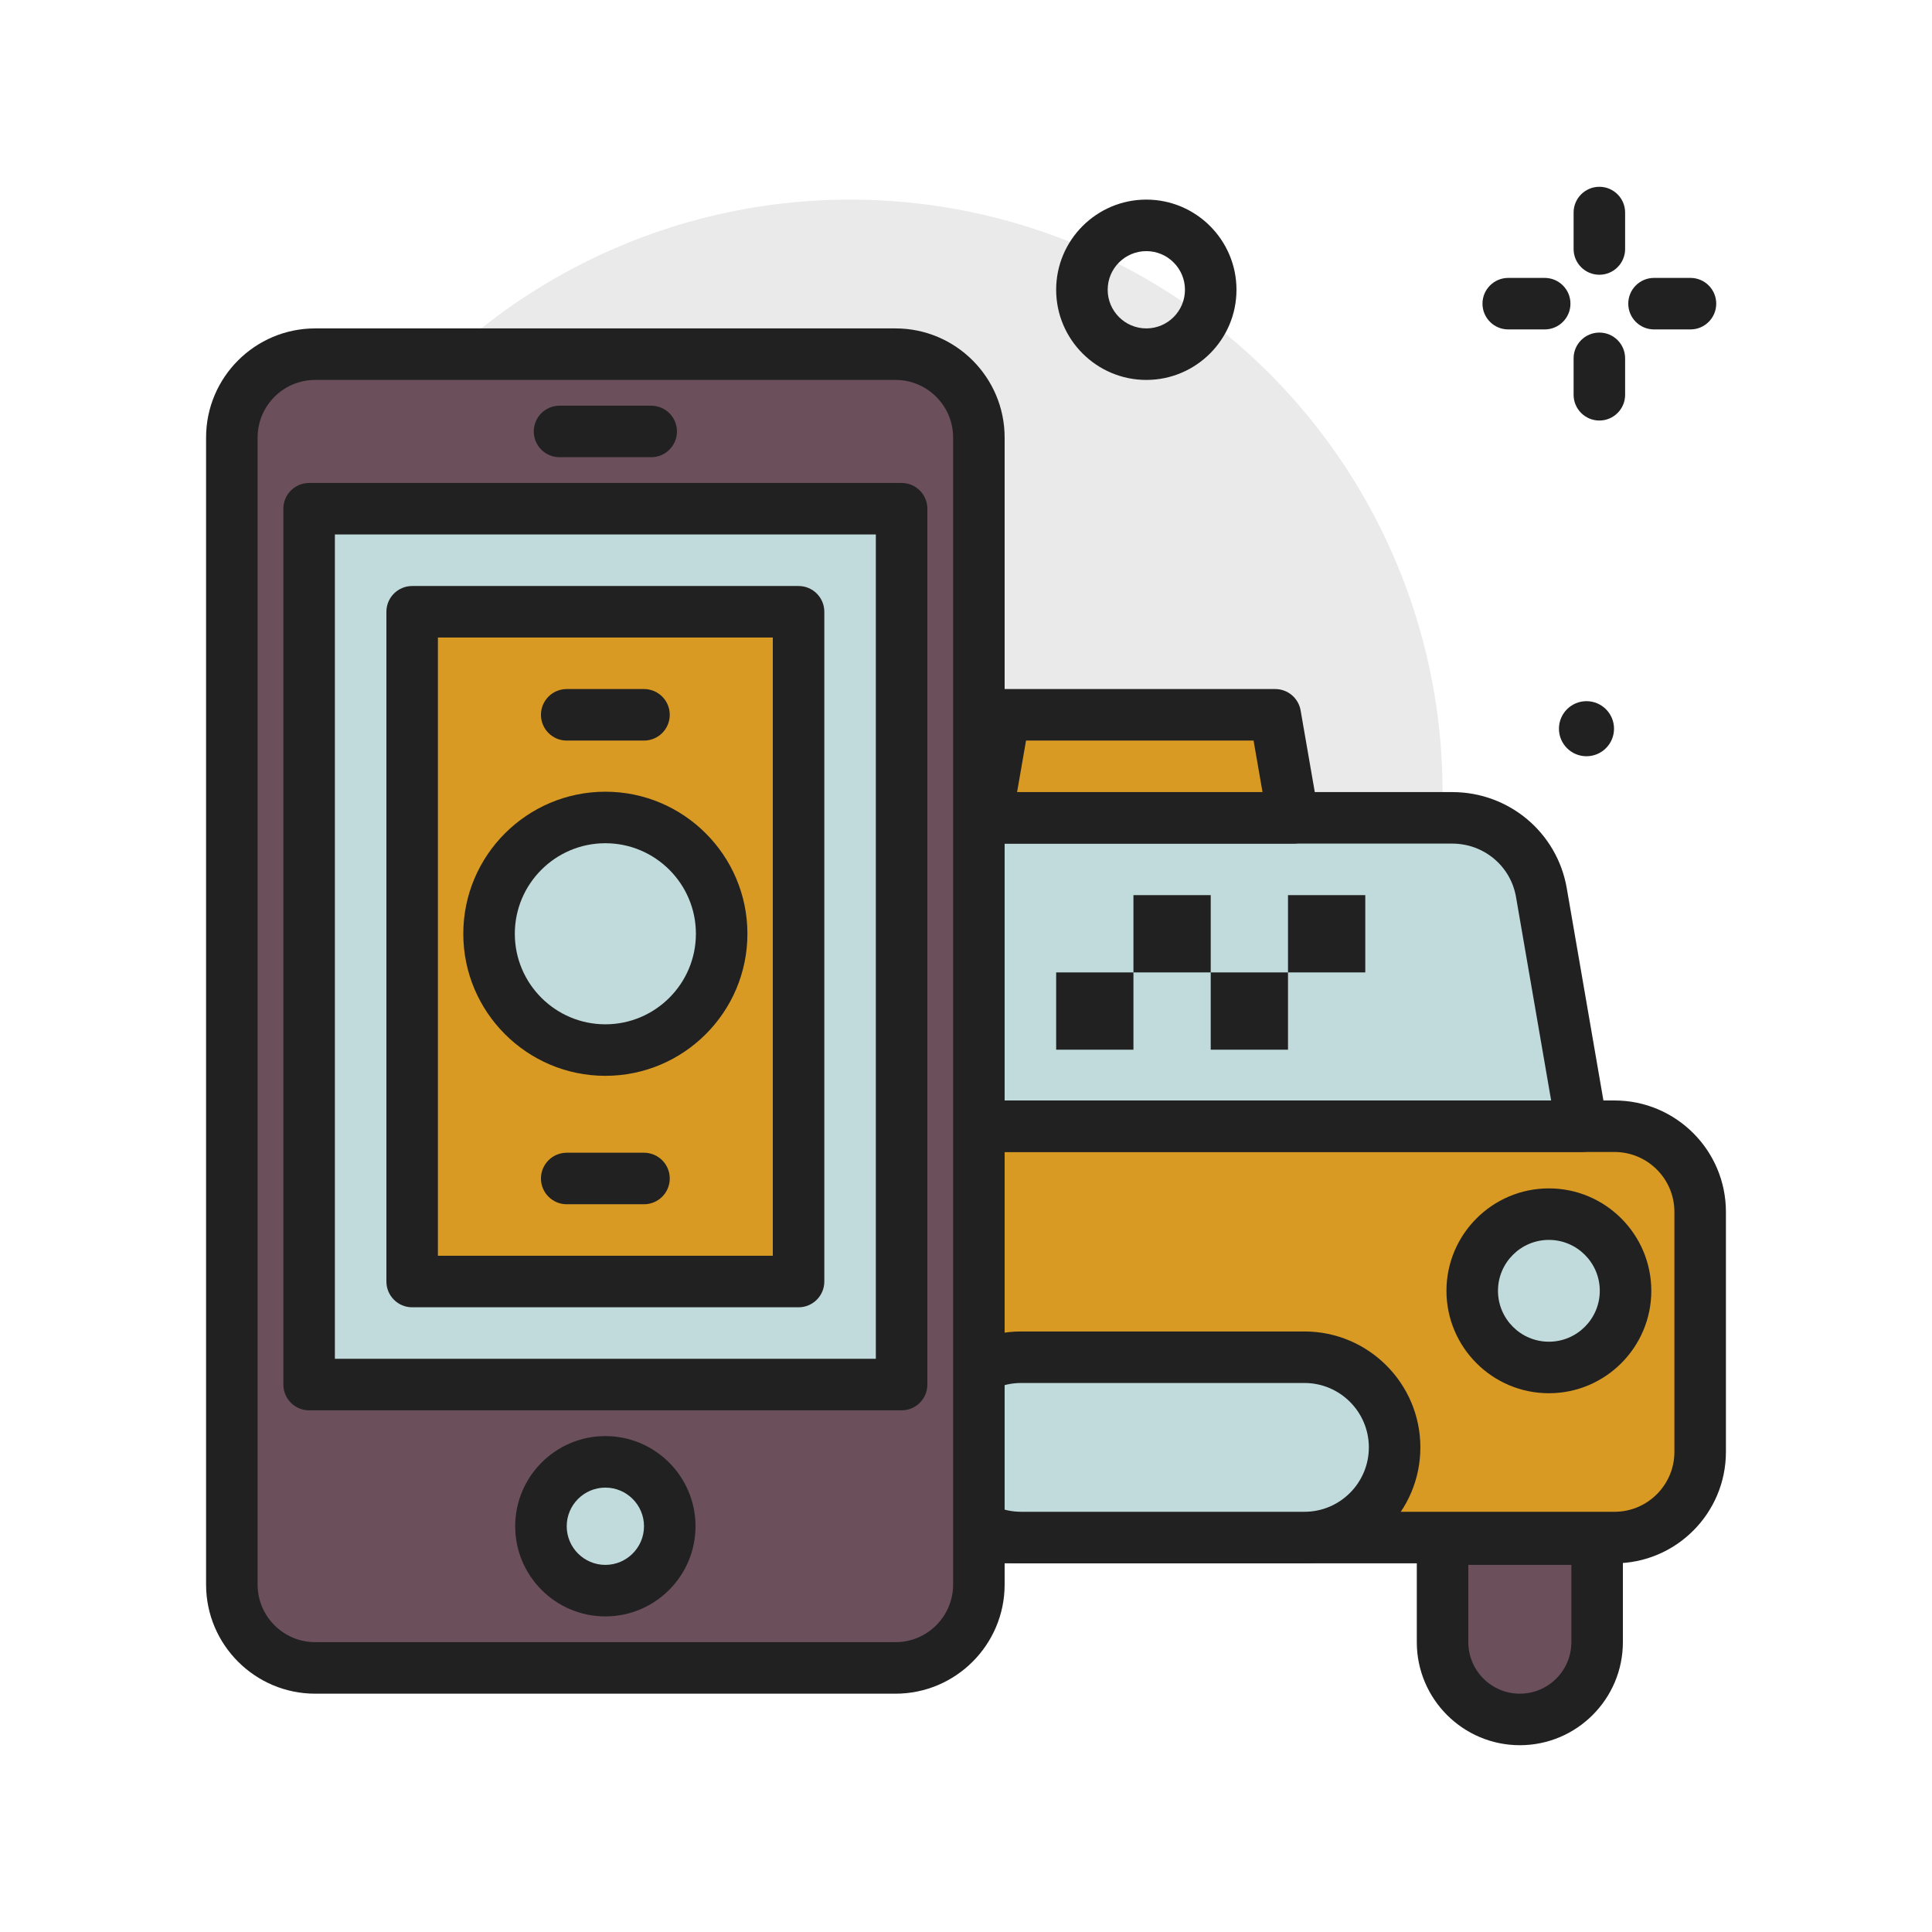 <svg xmlns="http://www.w3.org/2000/svg" version="1.1" xmlns:xlink="http://www.w3.org/1999/xlink" xmlns:svgjs="http://svgjs.com/svgjs" width="84" height="84" x="0" y="0" viewBox="0 0 300 300" style="enable-background:new 0 0 512 512" xml:space="preserve" class=""><g><g><circle cx="132" cy="122.995" fill="#eaeaea" r="92" data-original="#eaeaea" class=""></circle><g><path d="m250.704 238.749h-158.15v-63.869h158.15c7.343 0 13.296 5.953 13.296 13.296v37.278c0 7.342-5.953 13.295-13.296 13.295z" fill="#d89a23" data-original="#ffce56" class=""></path><path d="m250.705 242.749h-158.15c-2.209 0-4-1.791-4-4v-63.869c0-2.209 1.791-4 4-4h158.15c9.537 0 17.295 7.758 17.295 17.295v37.277c0 9.537-7.758 17.297-17.295 17.297zm-154.15-8h154.15c5.125 0 9.295-4.17 9.295-9.297v-37.277c0-5.125-4.17-9.295-9.295-9.295h-154.15z" fill="#212121" data-original="#4c241d" class=""></path></g><g><path d="m245.612 174.879h-132.65l8.268-47.884h104.275c6.84 0 12.686 4.902 13.844 11.609z" fill="#c1dbdc" data-original="#c1dbdc" class=""></path><path d="m245.611 178.88h-132.648c-1.18 0-2.299-.521-3.061-1.424-.76-.902-1.082-2.094-.881-3.256l8.268-47.885c.33-1.92 1.994-3.32 3.941-3.32h104.273c8.812 0 16.291 6.279 17.785 14.93l6.264 36.275c.201 1.162-.121 2.354-.881 3.256-.761.902-1.88 1.424-3.06 1.424zm-127.898-8h123.148l-5.455-31.596c-.83-4.803-4.994-8.289-9.902-8.289h-100.904z" fill="#212121" data-original="#4c241d" class=""></path></g><path d="m188 150.995h12v12h-12z" fill="#212121" data-original="#4c241d" class=""></path><path d="m164 150.995h12v12h-12z" fill="#212121" data-original="#4c241d" class=""></path><path d="m176 138.995h12v12h-12z" fill="#212121" data-original="#4c241d" class=""></path><path d="m200 138.995h12v12h-12z" fill="#212121" data-original="#4c241d" class=""></path><g><path d="m236 266.995c-6.627 0-12-5.373-12-12v-16h24v16c0 6.628-5.373 12-12 12z" fill="#6b4f5b" data-original="#6b4f5b" class=""></path><path d="m236 270.995c-8.822 0-16-7.178-16-16v-16c0-2.209 1.791-4 4-4h24c2.209 0 4 1.791 4 4v16c0 8.822-7.178 16-16 16zm-8-28v12c0 4.412 3.588 8 8 8s8-3.588 8-8v-12z" fill="#212121" data-original="#4c241d" class=""></path></g><g><path d="m202.554 238.749h-44c-7.732 0-14-6.268-14-14 0-7.732 6.268-14 14-14h44c7.732 0 14 6.268 14 14 0 7.732-6.268 14-14 14z" fill="#c1dbdc" data-original="#ffffff" class=""></path><path d="m202.555 242.749h-44c-9.926 0-18-8.074-18-18s8.074-18 18-18h44c9.926 0 18 8.074 18 18s-8.075 18-18 18zm-44-28c-5.514 0-10 4.486-10 10s4.486 10 10 10h44c5.514 0 10-4.486 10-10s-4.486-10-10-10z" fill="#212121" data-original="#4c241d" class=""></path></g><g><path d="m198.019 110.995h-42.063l-2.777 16h47.617z" fill="#d89a23" data-original="#ffce56" class=""></path><path d="m200.797 130.995h-47.619c-1.18 0-2.301-.521-3.061-1.426-.76-.902-1.082-2.096-.881-3.258l2.779-16c.334-1.918 1.996-3.316 3.941-3.316h42.062c1.945 0 3.607 1.398 3.941 3.316l2.777 16c.201 1.162-.121 2.355-.881 3.26-.757.903-1.878 1.424-3.058 1.424zm-42.865-8h38.111l-1.389-8h-35.332z" fill="#212121" data-original="#4c241d" class=""></path></g><g><circle cx="240.51" cy="200.436" fill="#c1dbdc" r="11.904" data-original="#ffffff" class=""></circle><path d="m240.51 216.341c-8.77 0-15.904-7.135-15.904-15.904s7.135-15.904 15.904-15.904 15.904 7.135 15.904 15.904-7.135 15.904-15.904 15.904zm0-23.809c-4.359 0-7.904 3.545-7.904 7.904s3.545 7.904 7.904 7.904 7.904-3.545 7.904-7.904-3.545-7.904-7.904-7.904z" fill="#212121" data-original="#4c241d" class=""></path></g><g fill="#4c241d"><path d="m248.348 42.663c-2.209 0-4-1.791-4-4v-5.658c0-2.209 1.791-4 4-4s4 1.791 4 4v5.658c0 2.209-1.791 4-4 4z" fill="#212121" data-original="#4c241d" class=""></path><path d="m248.348 65.3c-2.209 0-4-1.791-4-4v-5.658c0-2.209 1.791-4 4-4s4 1.791 4 4v5.658c0 2.209-1.791 4-4 4z" fill="#212121" data-original="#4c241d" class=""></path><path d="m239.859 51.153h-5.66c-2.209 0-4-1.791-4-4s1.791-4 4-4h5.66c2.209 0 4 1.791 4 4s-1.791 4-4 4z" fill="#212121" data-original="#4c241d" class=""></path><path d="m262.496 51.153h-5.66c-2.209 0-4-1.791-4-4s1.791-4 4-4h5.66c2.209 0 4 1.791 4 4s-1.791 4-4 4z" fill="#212121" data-original="#4c241d" class=""></path><path d="m178 58.995c-7.719 0-14-6.281-14-14s6.281-14 14-14 14 6.281 14 14-6.281 14-14 14zm0-20c-3.309 0-6 2.691-6 6s2.691 6 6 6 6-2.691 6-6-2.691-6-6-6z" fill="#212121" data-original="#4c241d" class=""></path><circle cx="246.348" cy="113.153" r="4.276" fill="#212121" data-original="#4c241d" class=""></circle></g><g><path d="m139.057 258.995h-90.114c-7.148 0-12.943-5.795-12.943-12.943v-178.114c0-7.148 5.795-12.943 12.943-12.943h90.113c7.148 0 12.943 5.795 12.943 12.943v178.113c.001 7.149-5.794 12.944-12.942 12.944z" fill="#6b4f5b" data-original="#6b4f5b" class=""></path><path d="m139.057 262.995h-90.114c-9.342 0-16.943-7.602-16.943-16.943v-178.114c0-9.342 7.602-16.943 16.943-16.943h90.113c9.342 0 16.943 7.602 16.943 16.943v178.113c.001 9.343-7.601 16.944-16.942 16.944zm-90.114-204c-4.932 0-8.943 4.012-8.943 8.943v178.113c0 4.932 4.012 8.943 8.943 8.943h90.113c4.932 0 8.943-4.012 8.943-8.943v-178.113c0-4.932-4.012-8.943-8.943-8.943z" fill="#212121" data-original="#4c241d" class=""></path></g><g><path d="m86.883 66.995h14.234" fill="#6b4f5b" data-original="#6b4f5b" class=""></path><path d="m101.117 70.995h-14.234c-2.209 0-4-1.791-4-4s1.791-4 4-4h14.234c2.209 0 4 1.791 4 4s-1.791 4-4 4z" fill="#212121" data-original="#4c241d" class=""></path></g><g><path d="m124.706 78.995h-76.706v11.955 96.712 27.333h92v-8.118-127.882z" fill="#c1dbdc" data-original="#ffffff" class=""></path><path d="m140 218.995h-92c-2.209 0-4-1.791-4-4v-136c0-2.209 1.791-4 4-4h92c2.209 0 4 1.791 4 4v136c0 2.209-1.791 4-4 4zm-88-8h84v-128h-84z" fill="#212121" data-original="#4c241d" class=""></path></g><g><circle cx="94" cy="236.995" fill="#c1dbdc" r="10" data-original="#b5a19c" class=""></circle><path d="m94 250.995c-7.719 0-14-6.281-14-14s6.281-14 14-14 14 6.281 14 14-6.281 14-14 14zm0-20c-3.309 0-6 2.691-6 6s2.691 6 6 6 6-2.691 6-6-2.691-6-6-6z" fill="#212121" data-original="#4c241d" class=""></path></g><g><path d="m64 94.995h60v104h-60z" fill="#d89a23" data-original="#a9ba5a" class=""></path><path d="m124 202.995h-60c-2.209 0-4-1.791-4-4v-104c0-2.209 1.791-4 4-4h60c2.209 0 4 1.791 4 4v104c0 2.209-1.791 4-4 4zm-56-8h52v-96h-52z" fill="#212121" data-original="#4c241d" class=""></path></g><g><circle cx="94" cy="144.995" fill="#c1dbdc" r="18.059" data-original="#efefd2" class=""></circle><path d="m94 167.054c-12.164 0-22.059-9.895-22.059-22.059s9.895-22.058 22.059-22.058 22.059 9.895 22.059 22.059-9.895 22.058-22.059 22.058zm0-36.117c-7.752 0-14.059 6.307-14.059 14.059s6.307 14.058 14.059 14.058 14.059-6.307 14.059-14.059-6.307-14.058-14.059-14.058z" fill="#212121" data-original="#4c241d" class=""></path></g><path d="m100 114.995h-12c-2.209 0-4-1.791-4-4s1.791-4 4-4h12c2.209 0 4 1.791 4 4s-1.791 4-4 4z" fill="#212121" data-original="#4c241d" class=""></path><path d="m100 186.995h-12c-2.209 0-4-1.791-4-4s1.791-4 4-4h12c2.209 0 4 1.791 4 4s-1.791 4-4 4z" fill="#212121" data-original="#4c241d" class=""></path></g></g></svg>